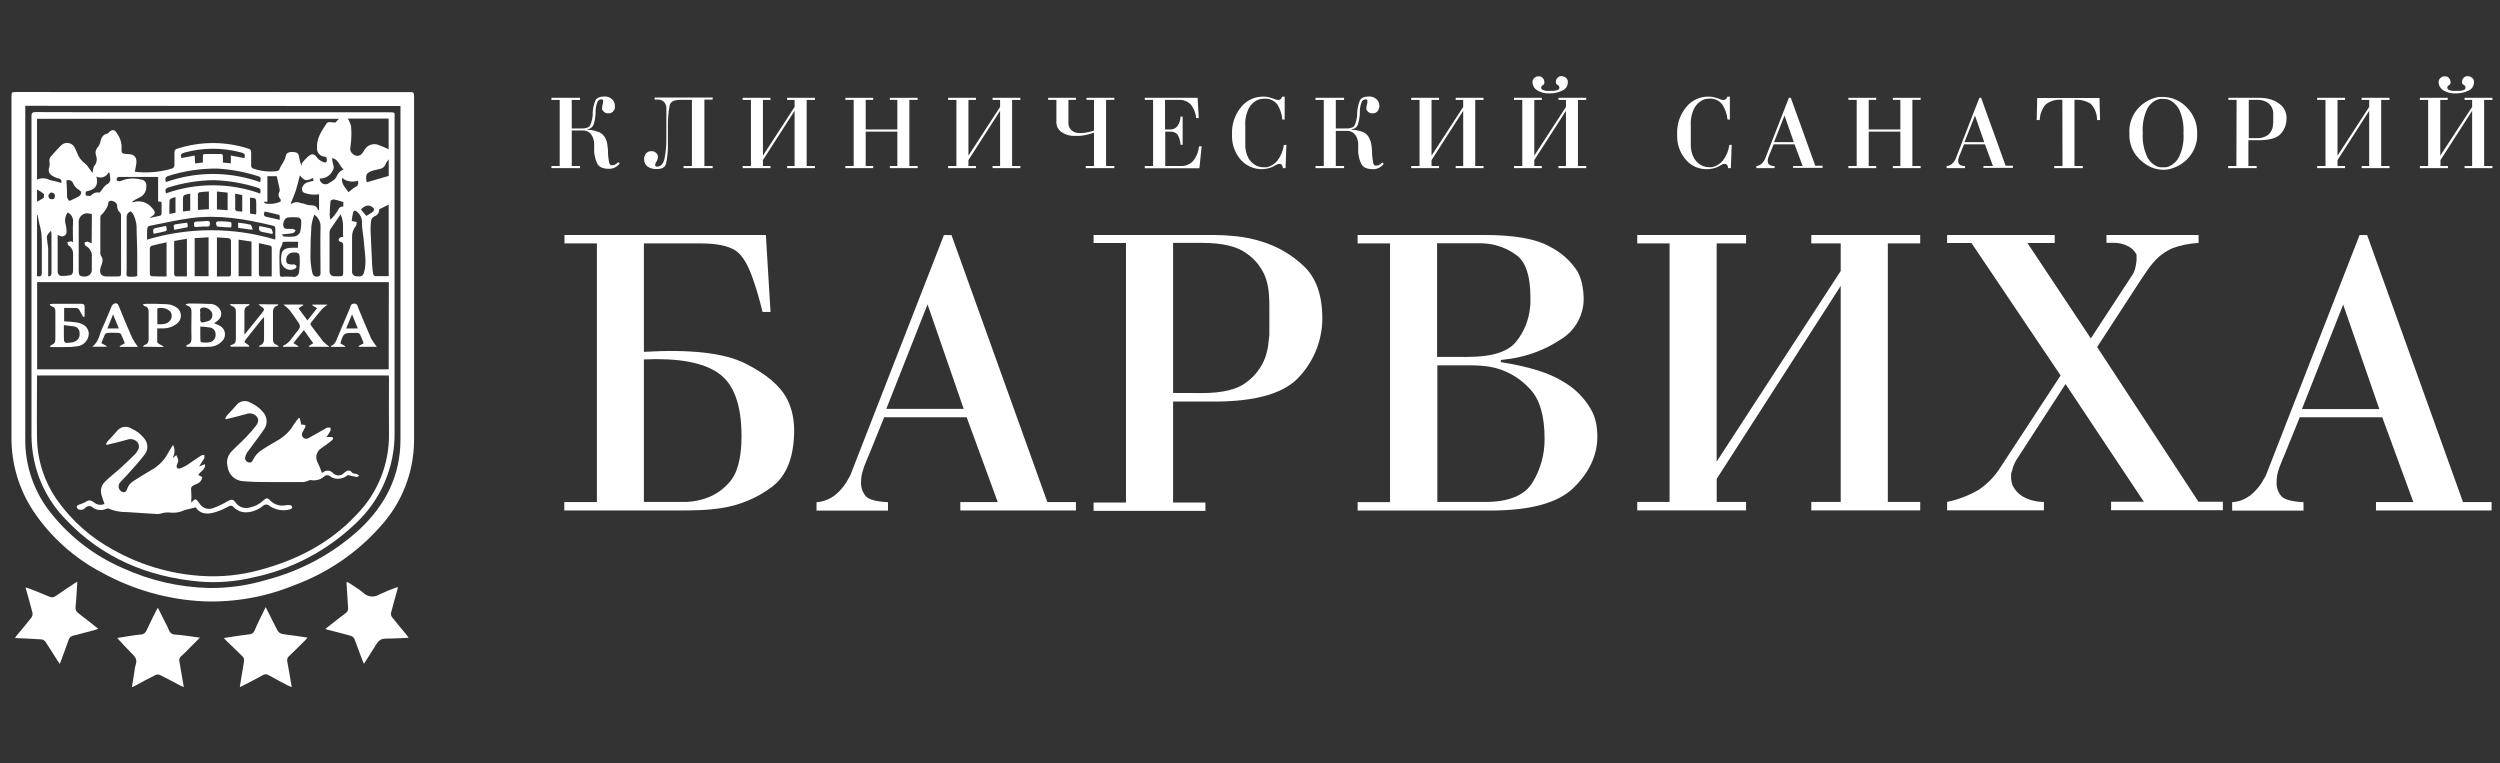 <svg width="131" height="40" viewBox="0 0 131 40" fill="none" xmlns="http://www.w3.org/2000/svg">
<rect x="0" y="0" width="131" height="40" fill="#333333" stroke="none"/>
<path d="M21.223 4.828C21.316 4.828 21.412 4.828 21.497 4.828C21.653 4.811 21.697 4.871 21.697 5.027C21.697 11.049 21.697 17.078 21.697 23.114C21.679 24.767 21.055 26.354 19.942 27.576C18.716 28.962 17.165 30.021 15.429 30.661C13.912 31.284 12.28 31.573 10.642 31.509C8.78 31.417 6.963 30.9 5.332 29.998C3.89 29.244 2.66 28.141 1.754 26.79C0.992 25.643 0.591 24.294 0.602 22.917C0.602 16.978 0.602 11.037 0.602 5.096C0.602 4.822 0.602 4.822 0.875 4.822L21.223 4.828ZM1.324 5.545V5.742C1.324 11.481 1.324 17.22 1.324 22.961C1.3 24.423 1.801 25.845 2.737 26.968C3.719 28.18 4.979 29.137 6.41 29.757C7.839 30.415 9.387 30.774 10.959 30.811C11.97 30.822 12.977 30.68 13.945 30.39C15.764 29.919 17.441 29.013 18.831 27.748C20.2 26.467 20.988 24.924 20.985 23.013C20.985 17.263 20.985 11.515 20.985 5.769C20.985 5.701 20.985 5.632 20.985 5.556L1.324 5.545Z" fill="white"/>
<path d="M18.207 30.494C18.481 30.68 18.779 30.844 19.028 31.055C19.138 31.166 19.283 31.237 19.439 31.254C19.594 31.27 19.751 31.233 19.882 31.148C20.196 30.999 20.517 30.869 20.846 30.756C20.846 30.828 20.829 30.871 20.818 30.912C20.709 31.309 20.594 31.706 20.492 32.106C20.484 32.146 20.484 32.187 20.493 32.227C20.501 32.267 20.518 32.305 20.542 32.339C20.785 32.648 21.043 32.949 21.294 33.255C21.33 33.297 21.36 33.346 21.412 33.42C21.089 33.433 20.805 33.453 20.517 33.458C19.896 33.458 19.896 33.458 19.565 34.005C19.409 34.255 19.25 34.501 19.072 34.783C19.034 34.695 19.006 34.64 18.984 34.583C18.85 34.219 18.711 33.852 18.576 33.488C18.558 33.449 18.531 33.413 18.499 33.384C18.466 33.355 18.429 33.333 18.388 33.318C17.996 33.206 17.602 33.11 17.208 33.009C17.167 33.009 17.126 32.979 17.052 32.954C17.421 32.664 17.758 32.388 18.106 32.133C18.154 32.102 18.193 32.058 18.217 32.005C18.241 31.953 18.249 31.895 18.24 31.838C18.207 31.402 18.182 30.967 18.155 30.532L18.207 30.494Z" fill="white"/>
<path d="M10.475 33.414C10.275 33.614 10.105 33.786 9.927 33.962C9.749 34.137 9.653 34.249 9.495 34.38C9.451 34.415 9.419 34.462 9.403 34.515C9.387 34.569 9.387 34.626 9.404 34.679C9.481 35.106 9.552 35.533 9.632 36.006L9.429 35.913C9.079 35.73 8.731 35.541 8.378 35.366C8.307 35.337 8.227 35.337 8.156 35.366C7.806 35.538 7.464 35.724 7.119 35.913L6.911 36.012C6.96 35.705 7.001 35.44 7.045 35.174C7.056 35.057 7.077 34.942 7.111 34.829C7.204 34.575 7.091 34.419 6.914 34.252C6.64 33.978 6.396 33.704 6.139 33.431L6.771 33.329C6.968 33.299 7.168 33.269 7.365 33.25C7.435 33.25 7.503 33.228 7.559 33.188C7.616 33.148 7.659 33.091 7.683 33.026C7.831 32.692 8.003 32.369 8.164 32.04C8.192 31.985 8.225 31.931 8.274 31.843C8.411 32.117 8.534 32.369 8.657 32.615C8.73 32.743 8.794 32.875 8.849 33.012C8.873 33.084 8.919 33.146 8.981 33.189C9.043 33.233 9.118 33.255 9.194 33.253C9.621 33.28 10.026 33.359 10.475 33.414Z" fill="white"/>
<path d="M4.051 30.483C4.02 30.945 4.004 31.367 3.96 31.788C3.948 31.853 3.954 31.92 3.98 31.981C4.005 32.042 4.048 32.094 4.103 32.13C4.447 32.388 4.781 32.659 5.151 32.952C5.047 32.984 4.978 33.012 4.91 33.028C4.56 33.116 4.212 33.209 3.864 33.302C3.8 33.31 3.74 33.337 3.691 33.379C3.642 33.421 3.607 33.477 3.591 33.54C3.451 33.945 3.298 34.347 3.136 34.788C3.082 34.712 3.041 34.665 3.01 34.613C2.802 34.285 2.6 33.953 2.384 33.63C2.359 33.597 2.329 33.568 2.294 33.547C2.258 33.525 2.219 33.511 2.178 33.505C1.727 33.472 1.272 33.455 0.785 33.433C0.829 33.37 0.854 33.327 0.886 33.288C1.141 32.979 1.401 32.675 1.647 32.36C1.673 32.324 1.691 32.283 1.7 32.24C1.71 32.197 1.71 32.152 1.702 32.108C1.593 31.676 1.467 31.246 1.335 30.781C1.42 30.806 1.48 30.819 1.535 30.841C1.885 30.981 2.239 31.115 2.583 31.265C2.64 31.294 2.703 31.305 2.765 31.297C2.828 31.289 2.886 31.263 2.934 31.222C3.243 31.003 3.561 30.797 3.873 30.589C3.922 30.548 3.968 30.526 4.051 30.483Z" fill="white"/>
<path d="M13.923 31.813L14.402 32.771C14.616 33.212 14.616 33.206 15.1 33.266C15.426 33.305 15.752 33.359 16.119 33.411C16.056 33.483 16.017 33.529 15.973 33.57C15.7 33.844 15.426 34.118 15.136 34.391C15.098 34.425 15.071 34.468 15.056 34.517C15.042 34.565 15.041 34.616 15.054 34.665C15.136 35.097 15.204 35.533 15.287 36.009C15.196 35.968 15.141 35.949 15.087 35.921C14.747 35.743 14.408 35.568 14.071 35.374C14.028 35.347 13.977 35.332 13.926 35.332C13.875 35.332 13.825 35.347 13.781 35.374C13.455 35.555 13.124 35.721 12.796 35.894L12.566 36.006C12.604 35.771 12.631 35.577 12.664 35.385C12.708 35.128 12.757 34.876 12.79 34.618C12.794 34.58 12.789 34.542 12.777 34.506C12.765 34.469 12.745 34.436 12.719 34.408C12.445 34.134 12.158 33.86 11.873 33.587L11.728 33.433L12.467 33.318L13.064 33.239C13.123 33.238 13.181 33.219 13.23 33.185C13.279 33.151 13.316 33.103 13.338 33.047C13.51 32.637 13.707 32.248 13.923 31.813Z" fill="white"/>
<path d="M11.167 5.884H20.378C20.733 5.884 20.676 5.884 20.676 6.174C20.676 11.673 20.676 17.169 20.676 22.668C20.686 23.562 20.509 24.448 20.156 25.269C19.803 26.09 19.283 26.828 18.628 27.436C17.126 28.873 15.248 29.855 13.212 30.269C12.315 30.478 11.392 30.549 10.475 30.477C7.737 30.231 5.332 29.232 3.421 27.193C2.586 26.331 2.016 25.248 1.779 24.072C1.696 23.668 1.653 23.256 1.65 22.843C1.65 17.256 1.65 11.669 1.65 6.084C1.65 5.884 1.738 5.873 1.894 5.873C4.974 5.884 8.065 5.888 11.167 5.884ZM20.375 19.674H1.94C1.94 19.718 1.94 19.753 1.94 19.786C1.94 20.848 1.924 21.913 1.94 22.975C1.962 24.156 2.344 25.302 3.035 26.259C3.788 27.311 4.77 28.177 5.906 28.794C7.317 29.594 8.889 30.066 10.507 30.176C11.557 30.249 12.611 30.144 13.625 29.864C15.56 29.344 17.29 28.457 18.672 26.979C19.227 26.417 19.664 25.75 19.958 25.017C20.252 24.283 20.396 23.499 20.383 22.709C20.369 21.77 20.383 20.832 20.383 19.893L20.375 19.674ZM20.375 14.785H1.946V19.354H20.367L20.375 14.785ZM3.216 9.585C3.243 9.462 3.202 9.374 3.032 9.338C2.918 9.31 2.81 9.259 2.715 9.191C2.652 9.156 2.603 9.1 2.575 9.034C2.548 8.967 2.544 8.893 2.564 8.824C2.606 8.697 2.613 8.563 2.586 8.432C2.584 8.389 2.59 8.346 2.605 8.305C2.619 8.264 2.642 8.226 2.671 8.194C2.835 7.997 3.016 7.814 3.191 7.628C3.238 7.578 3.296 7.54 3.359 7.517C3.423 7.493 3.492 7.484 3.559 7.491C3.627 7.497 3.693 7.519 3.751 7.555C3.809 7.59 3.858 7.639 3.895 7.696C3.946 7.789 3.991 7.886 4.029 7.986C4.114 8.232 4.274 8.445 4.486 8.597C4.544 8.645 4.593 8.703 4.631 8.769L4.85 9.062C4.885 8.903 4.877 8.766 4.943 8.69C5.006 8.615 5.048 8.525 5.064 8.428C5.079 8.332 5.068 8.233 5.03 8.142C5.006 8.07 5.001 7.992 5.017 7.916C5.033 7.841 5.069 7.772 5.121 7.715C5.184 7.641 5.229 7.553 5.252 7.458C5.299 7.236 5.375 7.053 5.627 6.998C5.66 6.998 5.69 6.952 5.717 6.924C5.857 6.785 6.005 6.776 6.101 6.943C6.267 7.158 6.363 7.419 6.374 7.691C6.35 8.057 6.374 8.057 6.725 8.077C7.02 8.077 7.163 8.227 7.149 8.52C7.13 8.681 7.101 8.841 7.061 8.999C7.721 9.08 8.391 9.021 9.027 8.827C9.057 8.812 9.083 8.791 9.103 8.764C9.123 8.737 9.136 8.706 9.142 8.673C9.142 8.449 9.142 8.224 9.142 8C9.138 7.976 9.139 7.951 9.145 7.927C9.15 7.904 9.161 7.881 9.175 7.862C9.19 7.842 9.208 7.826 9.229 7.813C9.25 7.801 9.273 7.793 9.298 7.789C10.507 7.398 11.808 7.398 13.017 7.789C13.04 7.792 13.062 7.8 13.081 7.811C13.101 7.823 13.118 7.839 13.131 7.857C13.144 7.875 13.154 7.896 13.159 7.919C13.164 7.941 13.164 7.964 13.16 7.986C13.16 8.211 13.16 8.435 13.16 8.66C13.16 8.755 13.187 8.796 13.283 8.838C13.679 8.973 14.101 9.017 14.517 8.966C14.543 8.962 14.568 8.951 14.59 8.936C14.611 8.92 14.628 8.899 14.64 8.876C14.728 8.629 14.931 8.443 14.977 8.167C15.005 7.984 15.202 7.932 15.467 7.978C15.637 8.008 15.664 8.129 15.681 8.276C15.707 8.418 15.745 8.557 15.796 8.692C15.823 8.635 15.796 8.575 15.828 8.545C15.911 8.435 16.002 8.332 16.102 8.238C16.346 8.011 16.461 8.038 16.649 8.301C16.736 8.391 16.843 8.458 16.962 8.498C17.016 8.523 17.126 8.534 17.126 8.408C17.126 8.282 17.126 8.227 16.989 8.205C16.881 8.196 16.782 8.145 16.712 8.063C16.642 7.981 16.606 7.875 16.614 7.767C16.573 7.258 16.852 6.872 17.107 6.475C17.119 6.455 17.136 6.438 17.156 6.426C17.176 6.413 17.198 6.405 17.222 6.401C17.35 6.401 17.495 6.415 17.572 6.423L17.796 6.185L17.835 6.224H1.94V9.412C2.048 9.362 2.166 9.339 2.284 9.343C2.403 9.348 2.519 9.381 2.622 9.44C2.701 9.459 2.782 9.475 2.863 9.486C2.975 9.514 3.084 9.546 3.208 9.585H3.216ZM6.342 12.787C6.342 12.294 6.342 11.805 6.342 11.315C6.348 11.259 6.334 11.203 6.303 11.156C6.247 11.108 6.202 11.048 6.174 10.98C6.145 10.912 6.133 10.838 6.139 10.764C6.139 10.644 5.956 10.518 5.819 10.518C5.638 10.518 5.69 10.666 5.649 10.767C5.586 10.926 5.493 11.071 5.375 11.194C5.307 11.26 5.258 11.298 5.258 11.399C5.258 12.013 5.258 12.626 5.258 13.242C5.251 13.293 5.26 13.346 5.285 13.392C5.425 13.573 5.375 13.729 5.299 13.94C5.176 14.257 5.244 14.509 5.641 14.487H6.095C6.331 14.487 6.344 14.487 6.344 14.235C6.342 13.753 6.342 13.269 6.342 12.787ZM7.71 12.555C9.901 11.9 12.236 11.9 14.427 12.555C14.427 12.349 14.427 12.185 14.427 12.021C14.427 11.857 14.389 11.848 14.271 11.818C12.872 11.479 11.46 11.238 10.018 11.427C9.278 11.523 8.548 11.7 7.828 11.837C7.803 11.845 7.78 11.859 7.762 11.877C7.744 11.896 7.731 11.919 7.724 11.944C7.699 12.133 7.705 12.322 7.705 12.557L7.71 12.555ZM20.364 7.822V6.215H18.221C18.303 6.336 18.362 6.47 18.396 6.612C18.427 6.957 18.417 7.304 18.369 7.647C18.336 7.841 18.341 7.948 18.494 8.068C18.548 8.124 18.62 8.158 18.697 8.164C18.774 8.171 18.851 8.15 18.913 8.104C18.983 8.033 19.044 7.952 19.094 7.866C19.162 7.739 19.274 7.641 19.409 7.591C19.544 7.541 19.693 7.541 19.827 7.592C20.01 7.659 20.189 7.736 20.364 7.822ZM19.868 10.97C19.874 11.045 19.855 11.121 19.815 11.185C19.774 11.249 19.715 11.298 19.644 11.325C19.587 11.347 19.538 11.384 19.503 11.433C19.467 11.481 19.445 11.539 19.441 11.599C19.421 11.768 19.413 11.938 19.419 12.108C19.441 12.686 19.469 13.261 19.499 13.838C19.506 14.002 19.522 14.166 19.548 14.328C19.548 14.38 19.614 14.465 19.652 14.468C19.89 14.468 20.128 14.468 20.367 14.468V10.721L19.868 10.97ZM4.814 11.219L4.672 11.189C4.607 11.172 4.538 11.171 4.472 11.185C4.407 11.2 4.345 11.229 4.292 11.27C4.239 11.312 4.196 11.366 4.167 11.426C4.138 11.487 4.124 11.554 4.124 11.621V14.137C4.124 14.454 4.166 14.495 4.48 14.49C4.527 14.488 4.572 14.476 4.614 14.456C4.656 14.436 4.694 14.408 4.724 14.373C4.755 14.339 4.779 14.298 4.794 14.254C4.809 14.21 4.815 14.164 4.811 14.117C4.811 13.909 4.811 13.704 4.811 13.496C4.829 13.373 4.807 13.248 4.749 13.137C4.691 13.027 4.6 12.938 4.488 12.883C4.447 12.864 4.445 12.771 4.426 12.71C4.48 12.691 4.538 12.653 4.59 12.661C4.665 12.682 4.736 12.712 4.803 12.752L4.814 11.219ZM3.021 12.314C3.021 12.982 3.021 13.622 3.021 14.262C3.021 14.331 3.112 14.451 3.166 14.454C3.338 14.467 3.51 14.455 3.678 14.418C3.799 14.394 3.832 14.282 3.829 14.145C3.829 13.875 3.829 13.601 3.829 13.324C3.835 13.232 3.816 13.142 3.775 13.06C3.733 12.979 3.671 12.91 3.593 12.861C3.552 12.834 3.547 12.749 3.525 12.691C3.585 12.672 3.646 12.656 3.708 12.645C3.75 12.652 3.79 12.667 3.826 12.689C3.826 12.33 3.807 11.988 3.826 11.649C3.84 11.545 3.821 11.44 3.772 11.347C3.723 11.255 3.646 11.18 3.552 11.134C3.486 11.217 3.441 11.316 3.421 11.421C3.401 11.526 3.406 11.634 3.437 11.736C3.47 11.867 3.487 12.001 3.487 12.136C3.489 12.175 3.482 12.213 3.466 12.249C3.45 12.284 3.426 12.315 3.395 12.339C3.364 12.362 3.327 12.378 3.289 12.384C3.251 12.39 3.211 12.387 3.175 12.374L3.021 12.314ZM17.857 11.219C17.679 11.476 17.523 11.695 17.375 11.919C17.318 11.986 17.281 12.068 17.268 12.155C17.268 12.847 17.268 13.524 17.268 14.23C17.267 14.262 17.273 14.295 17.286 14.325C17.298 14.356 17.316 14.383 17.34 14.406C17.363 14.43 17.391 14.448 17.421 14.46C17.452 14.472 17.484 14.477 17.517 14.476C17.586 14.476 17.657 14.476 17.728 14.476C17.969 14.476 17.983 14.476 17.983 14.23C17.983 13.786 17.983 13.345 17.983 12.902C17.983 12.784 17.983 12.694 17.829 12.669C17.794 12.669 17.733 12.593 17.739 12.563C17.755 12.509 17.79 12.463 17.837 12.434C17.885 12.418 17.935 12.411 17.985 12.415C17.944 12.043 18.048 11.654 17.848 11.232L17.857 11.219ZM18.437 11.583L18.691 11.632C18.675 11.703 18.691 11.794 18.642 11.846C18.508 12.011 18.439 12.221 18.448 12.434C18.448 13.023 18.448 13.611 18.448 14.202C18.443 14.236 18.445 14.269 18.454 14.302C18.463 14.334 18.479 14.364 18.5 14.39C18.521 14.416 18.548 14.437 18.578 14.452C18.608 14.467 18.641 14.475 18.675 14.476C18.935 14.509 19.023 14.46 19.075 14.276C19.225 13.77 19.113 13.261 19.075 12.752C19.055 12.39 18.962 12.026 18.968 11.657C18.97 11.553 18.949 11.45 18.907 11.356C18.865 11.261 18.802 11.177 18.724 11.109C18.623 11.011 18.538 11.011 18.5 11.145C18.466 11.294 18.442 11.444 18.429 11.597L18.437 11.583ZM7.133 14.473H7.19C7.19 14.068 7.19 13.652 7.19 13.255C7.19 12.79 7.157 12.325 7.157 11.859C7.141 11.646 7.085 11.439 6.993 11.246C6.957 11.182 6.91 11.124 6.856 11.074C6.785 11.095 6.723 11.142 6.683 11.204C6.643 11.267 6.627 11.342 6.637 11.416C6.637 12.308 6.637 13.198 6.637 14.09C6.637 14.509 6.525 14.517 7.091 14.495C7.106 14.49 7.12 14.483 7.133 14.473ZM6.952 10.546V10.606C7.126 10.541 7.316 10.533 7.495 10.582C7.675 10.631 7.834 10.735 7.951 10.879C8.184 11.112 8.164 11.238 7.874 11.383C7.874 11.383 7.874 11.399 7.858 11.419L8.345 11.312C8.364 11.311 8.383 11.306 8.4 11.297C8.417 11.289 8.431 11.276 8.443 11.261C8.454 11.246 8.463 11.228 8.466 11.21C8.47 11.191 8.47 11.172 8.466 11.153C8.466 10.978 8.466 10.8 8.466 10.622C8.463 10.606 8.457 10.59 8.449 10.576L8.285 10.554V9.273H6.227C6.205 9.275 6.184 9.282 6.166 9.293C6.147 9.305 6.132 9.32 6.12 9.338C6.106 9.374 6.12 9.456 6.134 9.467C6.188 9.498 6.253 9.506 6.314 9.489C6.654 9.34 7.035 9.312 7.393 9.41C7.433 9.412 7.472 9.422 7.507 9.44C7.543 9.458 7.575 9.484 7.601 9.514C7.626 9.545 7.645 9.581 7.657 9.619C7.668 9.658 7.671 9.698 7.666 9.738C7.678 9.872 7.646 10.006 7.574 10.12C7.503 10.234 7.395 10.321 7.269 10.368C7.16 10.42 7.054 10.479 6.952 10.546ZM10.201 14.473H10.929V12.434L10.201 12.478V14.473ZM11.367 12.437V14.487C11.58 14.487 11.78 14.487 11.98 14.487C12.073 14.487 12.103 14.443 12.103 14.358C12.103 13.773 12.103 13.19 12.103 12.607C12.098 12.579 12.085 12.553 12.067 12.531C12.049 12.51 12.026 12.493 11.999 12.483C11.797 12.461 11.591 12.456 11.372 12.44L11.367 12.437ZM8.728 14.484V12.697C8.455 12.757 8.206 12.809 7.956 12.875C7.93 12.886 7.907 12.903 7.889 12.925C7.87 12.947 7.858 12.973 7.852 13.001C7.852 13.46 7.852 13.92 7.852 14.369C7.857 14.392 7.866 14.413 7.881 14.431C7.895 14.45 7.913 14.464 7.935 14.473C8.2 14.492 8.463 14.487 8.734 14.487L8.728 14.484ZM16.466 11.249C16.398 11.433 16.348 11.624 16.318 11.818C16.283 12.366 16.264 12.913 16.266 13.48C16.271 13.756 16.305 14.031 16.368 14.301C16.373 14.333 16.384 14.364 16.402 14.392C16.42 14.42 16.444 14.443 16.471 14.461C16.499 14.479 16.53 14.491 16.563 14.496C16.596 14.501 16.629 14.499 16.66 14.49C16.822 14.457 16.795 14.334 16.795 14.216C16.795 13.45 16.778 12.683 16.795 11.917C16.805 11.786 16.78 11.655 16.722 11.538C16.664 11.42 16.576 11.32 16.466 11.249ZM13.636 9.546C13.652 9.407 13.713 9.292 13.548 9.24C12.858 9.016 12.143 8.88 11.419 8.835C10.542 8.821 9.668 8.949 8.832 9.215C8.649 9.27 8.638 9.363 8.693 9.541C10.292 8.973 12.038 8.975 13.636 9.546ZM13.636 10.149C13.652 10.001 13.688 9.894 13.527 9.845C12.77 9.6 11.982 9.463 11.186 9.44C10.387 9.453 9.595 9.581 8.832 9.82C8.657 9.872 8.643 9.962 8.698 10.132C10.3 9.564 12.049 9.569 13.647 10.146L13.636 10.149ZM9.125 12.626C9.125 13.222 9.125 13.789 9.125 14.355C9.125 14.399 9.172 14.479 9.202 14.482C9.399 14.482 9.599 14.482 9.793 14.482V12.511L9.125 12.626ZM12.503 12.557V14.473H13.179V12.659L12.503 12.557ZM15.615 12.667H14.917C14.879 12.667 14.807 12.683 14.807 12.694C14.807 12.858 14.671 12.992 14.66 13.124C14.619 13.537 14.66 13.945 14.66 14.377C14.66 14.47 14.695 14.503 14.786 14.501C14.962 14.488 15.14 14.488 15.317 14.501C15.357 14.513 15.399 14.516 15.441 14.509C15.482 14.502 15.522 14.485 15.556 14.461C15.59 14.436 15.618 14.404 15.638 14.367C15.658 14.329 15.668 14.288 15.67 14.246C15.703 14.015 15.715 13.781 15.705 13.548C15.705 13.258 15.629 13.211 15.336 13.236C15.289 13.233 15.243 13.242 15.202 13.263C15.13 13.324 15.037 13.389 15.021 13.469C14.95 13.781 15.021 13.866 15.358 13.86C15.385 13.853 15.415 13.853 15.443 13.86C15.481 13.89 15.536 13.931 15.538 13.97C15.533 13.994 15.522 14.017 15.507 14.037C15.492 14.057 15.473 14.073 15.451 14.085C15.376 14.123 15.292 14.142 15.208 14.139C15.124 14.137 15.041 14.113 14.969 14.069C14.897 14.026 14.837 13.965 14.794 13.892C14.752 13.819 14.729 13.736 14.728 13.652C14.728 13.252 14.747 12.962 15.377 12.982C15.456 12.982 15.536 12.982 15.615 12.982V12.667ZM10.631 8.515C10.631 8.402 10.631 8.298 10.631 8.194C10.631 8.09 10.666 8.068 10.757 8.068H11.553C11.646 8.068 11.682 8.104 11.679 8.194C11.676 8.285 11.679 8.413 11.679 8.517L12.095 8.558V8.15L12.809 8.285C12.861 8.115 12.823 8.041 12.653 7.994C11.676 7.726 10.645 7.726 9.667 7.994C9.495 8.041 9.445 8.112 9.508 8.282L10.201 8.15L10.226 8.564L10.631 8.515ZM13.565 12.741C13.565 13.321 13.565 13.86 13.565 14.402C13.57 14.422 13.581 14.44 13.596 14.454C13.611 14.469 13.63 14.479 13.65 14.484C13.841 14.484 14.033 14.484 14.238 14.484C14.238 13.959 14.238 13.463 14.238 12.968C14.235 12.947 14.226 12.927 14.213 12.911C14.2 12.894 14.184 12.88 14.164 12.872C13.981 12.831 13.792 12.79 13.565 12.741ZM15.237 10.655L15.27 10.682C15.341 10.633 15.424 10.604 15.509 10.596C15.595 10.589 15.682 10.605 15.76 10.641C15.854 10.653 15.946 10.677 16.034 10.712C16.244 10.814 16.581 10.641 16.663 11.027L16.718 10.981V10.179C16.628 10.193 16.536 10.2 16.444 10.198C16.265 10.196 16.088 10.161 15.921 10.094C15.735 9.982 15.828 9.675 16.069 9.571C16.188 9.531 16.308 9.498 16.431 9.473L16.398 9.325C16.05 9.503 15.971 9.489 15.713 9.191C15.639 9.464 15.585 9.719 15.508 9.96C15.431 10.201 15.328 10.42 15.237 10.655ZM13.806 10.57C13.837 10.605 13.872 10.637 13.91 10.666C14.174 10.71 14.446 10.677 14.693 10.57C14.705 10.548 14.711 10.524 14.711 10.499C14.711 10.474 14.705 10.45 14.693 10.428C14.641 10.379 14.608 10.313 14.599 10.242C14.591 10.171 14.607 10.099 14.646 10.039C14.671 10.001 14.646 9.927 14.646 9.872C14.602 9.664 14.55 9.456 14.501 9.234H14.011V10.57H13.806ZM14.766 12.284C14.805 12.325 14.838 12.388 14.87 12.388C15.063 12.412 15.258 12.412 15.451 12.388C15.51 12.373 15.565 12.346 15.613 12.308C15.66 12.269 15.698 12.221 15.724 12.166C15.774 11.966 15.793 11.761 15.782 11.556C15.775 11.52 15.759 11.487 15.735 11.46C15.712 11.433 15.682 11.412 15.648 11.399C15.456 11.376 15.262 11.376 15.07 11.399C14.873 11.432 14.766 11.807 14.898 11.947C14.932 11.976 14.976 11.992 15.021 11.991C15.125 11.991 15.234 11.991 15.338 11.991C15.395 12.011 15.448 12.04 15.495 12.078C15.448 12.122 15.407 12.201 15.355 12.21C15.185 12.253 15.005 12.259 14.766 12.284ZM1.94 14.473C2.137 14.503 2.189 14.473 2.192 14.287C2.192 13.97 2.192 13.649 2.192 13.332C2.192 13.176 2.192 13.02 2.192 12.864C2.196 12.653 2.188 12.442 2.17 12.232C2.142 12.047 2.103 11.864 2.052 11.684C2.022 11.547 1.995 11.41 1.968 11.268H1.94V14.473ZM20.369 9.218V8.348C20.309 8.418 20.258 8.495 20.216 8.577C20.195 8.647 20.154 8.709 20.1 8.758C20.045 8.806 19.978 8.838 19.907 8.851C19.8 8.879 19.691 8.895 19.581 8.928C19.192 9.04 19.132 9.155 19.217 9.552L20.369 9.218ZM4.494 10.247C4.59 10.247 4.738 10.288 4.768 10.247C4.822 10.182 4.893 10.133 4.973 10.106C5.053 10.079 5.14 10.075 5.222 10.094C5.37 9.919 5.46 9.738 5.605 9.659C5.668 9.63 5.72 9.581 5.75 9.519C5.781 9.457 5.788 9.386 5.772 9.319C5.772 9.232 5.748 9.147 5.737 9.046H5.682C5.654 9.101 5.616 9.15 5.569 9.19C5.523 9.23 5.469 9.261 5.41 9.28C5.351 9.299 5.29 9.306 5.228 9.301C5.167 9.296 5.107 9.279 5.052 9.251C5.162 9.675 5.017 9.921 4.609 10.006C4.453 10.031 4.478 10.116 4.499 10.247H4.494ZM16.754 9.355C16.753 9.405 16.766 9.455 16.79 9.499C16.815 9.544 16.85 9.581 16.892 9.609C16.935 9.636 16.983 9.652 17.034 9.655C17.084 9.659 17.135 9.65 17.18 9.629C17.353 9.525 17.58 9.407 17.643 9.24C17.674 9.157 17.722 9.081 17.785 9.019C17.848 8.956 17.924 8.908 18.007 8.879C17.774 8.703 17.755 8.348 17.405 8.285C17.404 8.388 17.419 8.49 17.449 8.588C17.478 8.647 17.491 8.712 17.487 8.777C17.483 8.842 17.461 8.904 17.424 8.958C17.362 9.081 17.266 9.184 17.147 9.255C17.028 9.325 16.892 9.36 16.754 9.355ZM11.367 10.034V10.975L11.928 11.014V10.094L11.367 10.034ZM10.943 10.034C10.768 10.034 10.609 10.056 10.453 10.075C10.433 10.081 10.415 10.091 10.4 10.106C10.386 10.121 10.376 10.139 10.371 10.159C10.371 10.433 10.371 10.707 10.371 11L10.948 10.961L10.943 10.034ZM3.481 9.44C3.495 9.713 3.514 9.971 3.514 10.228C3.505 10.285 3.513 10.344 3.536 10.398C3.559 10.451 3.597 10.496 3.645 10.529C3.81 10.45 3.966 10.384 4.114 10.302C4.171 10.267 4.217 10.214 4.242 10.151C4.27 10.069 4.242 10.014 4.146 9.957C4.017 9.882 3.912 9.771 3.845 9.637C3.78 9.453 3.673 9.426 3.481 9.44ZM2.677 12.092C2.551 12.221 2.444 12.314 2.455 12.464C2.466 12.615 2.504 12.828 2.526 13.012C2.529 13.064 2.529 13.116 2.526 13.168C2.526 13.6 2.526 14.035 2.526 14.482C2.685 14.482 2.698 14.386 2.698 14.268V12.253C2.693 12.215 2.685 12.177 2.677 12.092ZM17.991 10.586C17.805 10.534 17.649 10.477 17.487 10.45C17.435 10.45 17.323 10.493 17.32 10.526C17.293 10.775 17.282 11.03 17.276 11.282C17.281 11.36 17.294 11.438 17.315 11.514C17.463 11.369 17.592 11.207 17.701 11.03C17.769 10.885 17.832 10.811 17.991 10.825V10.586ZM9.588 11.085L9.968 11.035V10.146C9.875 10.159 9.784 10.18 9.695 10.209C9.669 10.22 9.647 10.237 9.629 10.258C9.611 10.278 9.598 10.303 9.591 10.329C9.582 10.57 9.588 10.808 9.588 11.085ZM12.325 10.146C12.325 10.439 12.325 10.693 12.325 10.967C12.325 11.003 12.382 11.055 12.421 11.066C12.511 11.08 12.603 11.089 12.694 11.093V10.223L12.325 10.146ZM17.922 9.325C17.878 9.661 18.114 9.845 18.259 10.069C18.373 9.969 18.495 9.877 18.623 9.795C18.654 9.784 18.682 9.766 18.706 9.743C18.729 9.72 18.747 9.692 18.759 9.661C18.77 9.63 18.775 9.596 18.772 9.563C18.77 9.531 18.76 9.499 18.743 9.47C18.607 9.516 18.46 9.527 18.318 9.502C18.176 9.478 18.042 9.419 17.928 9.33L17.922 9.325ZM13.102 11.189L13.406 11.238C13.415 11.218 13.422 11.197 13.428 11.175C13.428 11.005 13.428 10.836 13.428 10.666C13.428 10.392 13.403 10.365 13.1 10.359L13.102 11.189ZM8.876 11.213L9.196 11.15V10.329C9.128 10.342 9.061 10.362 8.997 10.387C8.95 10.414 8.884 10.463 8.882 10.507C8.871 10.723 8.876 10.945 8.876 11.202V11.213ZM19.192 11.315C19.306 11.253 19.416 11.185 19.521 11.109C19.636 11.019 19.619 10.923 19.493 10.836C19.302 10.721 19.14 10.756 18.913 10.97L19.192 11.315ZM13.863 11.096C13.792 11.276 13.844 11.347 13.995 11.369C14.2 11.41 14.402 11.462 14.66 11.52C14.66 11.416 14.66 11.271 14.632 11.263C14.383 11.189 14.126 11.139 13.863 11.085V11.096ZM1.94 9.93V10.573L2.293 10.368C2.293 10.302 2.326 10.192 2.293 10.157C2.184 10.069 2.066 9.993 1.94 9.93ZM2.537 10.223C2.537 10.37 2.583 10.441 2.718 10.439C2.852 10.436 2.865 10.392 2.874 10.277C2.887 10.11 2.764 10.102 2.666 10.088C2.627 10.094 2.581 10.173 2.537 10.223Z" fill="white"/>
<path d="M10.253 26.585C10.034 26.64 9.856 26.678 9.678 26.727C9.589 26.766 9.497 26.8 9.404 26.829C9.249 26.864 9.089 26.875 8.931 26.861C8.758 26.84 8.582 26.858 8.416 26.913C8.348 26.932 8.276 26.939 8.206 26.933C7.688 26.902 7.174 26.87 6.656 26.834C6.325 26.84 5.997 26.779 5.69 26.654C5.655 26.634 5.592 26.654 5.545 26.673C5.436 26.718 5.317 26.735 5.199 26.722C5.082 26.71 4.969 26.668 4.872 26.601C4.846 26.575 4.816 26.554 4.782 26.54C4.748 26.525 4.711 26.518 4.675 26.518C4.638 26.518 4.601 26.525 4.568 26.54C4.534 26.554 4.503 26.575 4.478 26.601C4.432 26.658 4.368 26.696 4.297 26.71C4.226 26.724 4.152 26.713 4.089 26.678C4.067 26.662 4.05 26.641 4.038 26.617C4.026 26.592 4.02 26.566 4.02 26.538C4.02 26.506 4.086 26.467 4.127 26.448C4.236 26.414 4.342 26.372 4.445 26.322C4.65 26.194 4.718 26.183 4.926 26.322C4.999 26.389 5.09 26.432 5.188 26.447C5.285 26.462 5.385 26.447 5.474 26.404C5.419 26.24 5.359 26.087 5.318 25.931C5.281 25.811 5.278 25.683 5.31 25.561C5.342 25.44 5.407 25.33 5.498 25.244C5.772 24.97 6.087 24.735 6.374 24.472C6.618 24.25 6.853 24.018 7.089 23.788C7.132 23.739 7.168 23.686 7.198 23.629C7.251 23.564 7.28 23.483 7.28 23.399C7.28 23.315 7.251 23.234 7.198 23.169C7.133 23.097 7.048 23.046 6.954 23.022C6.86 22.999 6.761 23.004 6.67 23.038C6.314 23.142 5.953 23.229 5.592 23.311L5.553 23.27C5.579 23.215 5.611 23.163 5.649 23.114C5.8 22.945 5.964 22.783 6.112 22.608C6.197 22.486 6.327 22.402 6.474 22.374C6.621 22.346 6.773 22.377 6.897 22.46C7.151 22.572 7.374 22.744 7.546 22.961C7.654 23.078 7.716 23.23 7.721 23.39C7.727 23.549 7.674 23.705 7.573 23.829C7.278 24.215 6.938 24.57 6.615 24.94C6.522 25.044 6.413 25.137 6.322 25.247C6.285 25.28 6.256 25.323 6.238 25.37C6.219 25.417 6.213 25.468 6.218 25.518C6.223 25.569 6.24 25.617 6.267 25.66C6.294 25.702 6.331 25.738 6.374 25.764C6.492 25.816 6.593 25.805 6.648 25.657C6.706 25.463 6.835 25.298 7.009 25.195C7.305 25.011 7.598 24.82 7.902 24.647C8.3 24.434 8.623 24.103 8.827 23.7C8.887 23.58 8.972 23.467 9.07 23.314C9.122 23.419 9.147 23.535 9.143 23.652C9.139 23.769 9.107 23.883 9.049 23.985C9.049 23.985 9.07 23.985 9.076 23.985L9.235 23.848C9.287 23.932 9.324 24.024 9.344 24.122C9.344 24.201 9.289 24.286 9.265 24.368C9.226 24.502 9.3 24.584 9.432 24.543C9.555 24.504 9.672 24.45 9.782 24.382C10.034 24.217 10.277 24.04 10.529 23.875C10.585 23.852 10.644 23.838 10.704 23.834C10.704 23.894 10.724 23.966 10.704 24.012C10.625 24.152 10.527 24.286 10.431 24.442L10.746 24.321C10.778 24.631 10.472 24.699 10.393 24.891C10.469 24.934 10.601 24.984 10.595 25.014C10.579 25.109 10.534 25.197 10.466 25.266C10.385 25.329 10.292 25.376 10.193 25.405C10.015 25.485 9.993 25.561 10.02 25.753C10.033 25.947 10.033 26.142 10.02 26.336C10.25 26.106 10.253 26.106 10.444 26.366C10.517 26.495 10.636 26.593 10.777 26.638C10.918 26.683 11.071 26.673 11.205 26.61C11.47 26.51 11.726 26.387 11.969 26.243C12.125 26.158 12.224 26.158 12.336 26.32C12.416 26.439 12.532 26.53 12.668 26.579C12.803 26.628 12.95 26.633 13.088 26.593C13.368 26.536 13.624 26.399 13.828 26.199C13.943 26.095 14.022 26.081 14.134 26.199C14.239 26.317 14.373 26.404 14.523 26.452C14.672 26.5 14.832 26.507 14.985 26.473C15.062 26.461 15.139 26.461 15.215 26.473C15.239 26.479 15.26 26.492 15.277 26.509C15.295 26.526 15.307 26.548 15.314 26.571C15.31 26.595 15.3 26.618 15.285 26.637C15.271 26.656 15.251 26.671 15.229 26.681C15.046 26.736 14.853 26.75 14.664 26.722C14.474 26.694 14.294 26.625 14.134 26.519C14.111 26.494 14.082 26.474 14.051 26.46C14.019 26.446 13.985 26.439 13.951 26.439C13.916 26.439 13.882 26.446 13.851 26.46C13.819 26.474 13.791 26.494 13.767 26.519C13.533 26.708 13.246 26.822 12.946 26.845C12.816 26.854 12.685 26.834 12.563 26.787C12.441 26.739 12.331 26.666 12.24 26.571C12.224 26.552 12.204 26.535 12.181 26.523C12.159 26.511 12.134 26.503 12.109 26.501C12.083 26.498 12.058 26.501 12.033 26.508C12.009 26.516 11.986 26.528 11.966 26.544C11.767 26.654 11.558 26.746 11.342 26.818C10.924 26.96 10.516 26.976 10.253 26.585Z" fill="white"/>
<path d="M16.869 24.779C16.883 24.776 16.897 24.77 16.91 24.762C16.947 24.727 16.992 24.7 17.04 24.683C17.088 24.666 17.14 24.659 17.191 24.662C17.242 24.665 17.292 24.679 17.338 24.703C17.384 24.726 17.424 24.758 17.457 24.798C17.495 24.836 17.541 24.866 17.591 24.886C17.641 24.905 17.695 24.915 17.749 24.913C17.803 24.91 17.856 24.897 17.905 24.874C17.953 24.85 17.997 24.817 18.032 24.776C18.18 24.653 18.305 24.581 18.462 24.776C18.508 24.831 18.626 24.814 18.708 24.841C18.749 24.864 18.787 24.89 18.823 24.921C18.785 24.948 18.741 25 18.705 24.995C18.557 24.973 18.41 24.934 18.226 24.891C18.137 24.969 18.031 25.026 17.916 25.058C17.801 25.09 17.681 25.095 17.564 25.074C17.477 25.061 17.395 25.028 17.323 24.978C17.301 24.954 17.274 24.935 17.244 24.922C17.214 24.909 17.182 24.902 17.149 24.902C17.116 24.902 17.084 24.909 17.054 24.922C17.024 24.935 16.997 24.954 16.975 24.978C16.88 25.058 16.768 25.116 16.648 25.146C16.527 25.176 16.402 25.179 16.28 25.154C16.244 25.154 16.203 25.173 16.165 25.184C16.078 25.222 15.986 25.248 15.891 25.26C15.557 25.26 15.223 25.26 14.89 25.26C14.66 25.26 14.43 25.26 14.2 25.26C13.71 25.26 13.22 25.26 12.733 25.214C12.531 25.203 12.34 25.121 12.193 24.983C12.045 24.845 11.952 24.659 11.928 24.458C11.888 24.318 11.886 24.17 11.922 24.029C11.958 23.889 12.031 23.76 12.133 23.656C12.391 23.383 12.681 23.139 12.924 22.873C13.101 22.692 13.267 22.5 13.42 22.299C13.562 22.107 13.559 21.954 13.453 21.828C13.386 21.752 13.298 21.698 13.2 21.674C13.102 21.65 12.999 21.657 12.905 21.694C12.555 21.798 12.196 21.88 11.84 21.968L11.799 21.929C11.829 21.87 11.864 21.814 11.903 21.762C12.054 21.593 12.218 21.431 12.363 21.256C12.45 21.134 12.581 21.05 12.729 21.024C12.876 20.998 13.028 21.031 13.152 21.116C13.389 21.22 13.6 21.377 13.767 21.576C13.88 21.692 13.95 21.843 13.967 22.003C13.984 22.164 13.946 22.326 13.86 22.463C13.587 22.868 13.283 23.248 12.998 23.645C12.926 23.737 12.875 23.844 12.848 23.957C12.841 23.988 12.841 24.02 12.848 24.051C12.854 24.082 12.867 24.111 12.886 24.136C12.904 24.162 12.927 24.184 12.954 24.2C12.981 24.216 13.011 24.227 13.042 24.231C13.187 24.264 13.217 24.163 13.277 24.059C13.358 23.904 13.47 23.768 13.606 23.659C13.899 23.451 14.211 23.268 14.523 23.09C14.886 22.89 15.19 22.596 15.401 22.238C15.473 22.121 15.566 22.017 15.645 21.907H15.705L15.787 22.252H15.9C16.012 22.252 16.026 22.323 15.982 22.411C15.938 22.498 15.902 22.556 15.864 22.627C15.831 22.67 15.815 22.724 15.818 22.778C15.821 22.832 15.844 22.884 15.881 22.922C15.919 22.962 15.97 22.986 16.024 22.991C16.078 22.996 16.132 22.982 16.176 22.95L16.997 22.49C17.045 22.456 17.096 22.428 17.15 22.405C17.205 22.4 17.26 22.4 17.315 22.405C17.315 22.463 17.339 22.529 17.315 22.572C17.254 22.686 17.185 22.794 17.109 22.898C17.189 22.898 17.271 22.898 17.353 22.898C17.389 22.898 17.441 22.92 17.451 22.947C17.455 22.967 17.453 22.987 17.447 23.005C17.441 23.024 17.43 23.041 17.416 23.054C17.323 23.134 17.224 23.207 17.126 23.281C17.027 23.355 16.88 23.445 16.765 23.539C16.667 23.624 16.602 23.741 16.58 23.869C16.559 23.997 16.582 24.129 16.647 24.242C16.731 24.416 16.805 24.596 16.869 24.779Z" fill="white"/>
<path d="M14.58 15.949C14.561 15.987 14.556 16.009 14.545 16.012C14.287 16.083 14.298 16.285 14.304 16.485C14.304 16.904 14.304 17.323 14.304 17.741C14.304 17.9 14.323 18.015 14.493 18.07C14.525 18.07 14.55 18.116 14.61 18.171H13.573C13.589 18.138 13.595 18.108 13.609 18.103C13.841 18.029 13.841 17.848 13.836 17.651C13.836 17.323 13.836 16.991 13.836 16.627C13.797 16.658 13.759 16.691 13.724 16.726L12.902 17.761C12.779 17.916 12.787 17.941 12.957 18.034C13.01 18.061 13.051 18.109 13.069 18.166H12.092L12.054 18.111C12.088 18.091 12.123 18.074 12.161 18.062C12.35 18.01 12.363 17.873 12.361 17.706C12.361 17.262 12.361 16.819 12.361 16.375C12.361 16.209 12.336 16.102 12.163 16.039C12.128 16.039 12.103 15.995 12.029 15.935H13.08C13.056 15.976 13.047 16.006 13.034 16.012C12.793 16.08 12.801 16.261 12.807 16.458C12.807 16.8 12.807 17.139 12.807 17.536L12.974 17.334L13.729 16.397C13.88 16.209 13.871 16.173 13.666 16.05C13.633 16.028 13.606 16.001 13.537 15.943L14.58 15.949Z" fill="white"/>
<path d="M11.216 16.937C11.324 16.977 11.429 17.023 11.531 17.076C11.6 17.114 11.659 17.168 11.703 17.233C11.748 17.298 11.776 17.372 11.786 17.45C11.797 17.528 11.789 17.608 11.763 17.682C11.737 17.756 11.694 17.823 11.638 17.878C11.553 17.969 11.45 18.042 11.336 18.092C11.223 18.142 11.1 18.169 10.976 18.171C10.592 18.188 10.209 18.171 9.826 18.171C9.797 18.165 9.769 18.157 9.741 18.146C9.774 18.108 9.793 18.073 9.818 18.067C10.004 18.01 10.039 17.886 10.034 17.703C10.018 17.257 10.034 16.808 10.034 16.359C10.034 16.192 10.007 16.085 9.834 16.025C9.804 16.025 9.782 15.987 9.719 15.94C9.777 15.924 9.835 15.912 9.894 15.905C10.253 15.905 10.614 15.905 10.973 15.927C11.099 15.918 11.225 15.949 11.332 16.017C11.44 16.084 11.523 16.184 11.569 16.302C11.652 16.545 11.534 16.75 11.216 16.937ZM10.496 17.104C10.496 17.29 10.496 17.438 10.496 17.583C10.496 17.728 10.496 17.916 10.535 17.927C10.689 17.961 10.849 17.961 11.003 17.927C11.094 17.907 11.175 17.854 11.229 17.777C11.283 17.701 11.307 17.607 11.296 17.514C11.3 17.424 11.268 17.337 11.207 17.27C11.147 17.203 11.062 17.163 10.973 17.158C10.815 17.135 10.656 17.119 10.496 17.112V17.104ZM10.496 16.523C10.49 16.614 10.49 16.706 10.496 16.797C10.496 16.835 10.554 16.904 10.576 16.898C10.72 16.885 10.86 16.848 10.992 16.789C11.062 16.737 11.109 16.661 11.125 16.576C11.141 16.49 11.124 16.402 11.077 16.329C11.024 16.25 10.949 16.188 10.862 16.151C10.774 16.115 10.677 16.105 10.584 16.124C10.403 16.181 10.524 16.348 10.491 16.46C10.48 16.483 10.475 16.507 10.475 16.532L10.496 16.523Z" fill="white"/>
<path d="M2.619 15.935C2.677 15.935 2.731 15.918 2.786 15.918C3.27 15.918 3.755 15.918 4.239 15.918C4.398 15.918 4.447 15.973 4.436 16.124C4.426 16.274 4.436 16.433 4.436 16.589L4.36 16.608C4.294 16.493 4.226 16.384 4.171 16.266C4.155 16.222 4.124 16.185 4.083 16.162C4.043 16.138 3.995 16.13 3.949 16.137C3.758 16.137 3.563 16.137 3.361 16.137V16.838C3.574 16.855 3.791 16.86 4.001 16.893C4.406 16.956 4.639 17.167 4.653 17.479C4.65 17.646 4.586 17.806 4.473 17.929C4.36 18.052 4.206 18.13 4.04 18.146C3.836 18.178 3.63 18.191 3.424 18.185C3.169 18.185 2.917 18.185 2.663 18.185C2.663 18.185 2.644 18.185 2.608 18.149C2.642 18.114 2.681 18.085 2.723 18.062C2.871 18.007 2.904 17.906 2.901 17.758C2.901 17.282 2.901 16.802 2.901 16.323C2.901 16.195 2.876 16.11 2.748 16.066C2.702 16.047 2.658 16.021 2.619 15.99V15.935ZM3.347 17.03V17.577C3.347 17.996 3.347 17.999 3.769 17.944C3.843 17.932 3.915 17.906 3.979 17.867C4.048 17.826 4.103 17.764 4.137 17.691C4.172 17.618 4.183 17.536 4.171 17.457C4.174 17.379 4.151 17.302 4.105 17.239C4.059 17.176 3.994 17.131 3.919 17.109C3.741 17.079 3.555 17.068 3.358 17.038L3.347 17.03Z" fill="white"/>
<path d="M17.268 18.171H16.201L16.184 18.13L16.414 17.985L15.921 17.295L15.374 17.977L15.629 18.136V18.171H14.824C14.824 18.141 14.84 18.111 14.854 18.105C15.158 17.982 15.3 17.698 15.492 17.465C15.79 17.104 15.785 17.101 15.511 16.718C15.393 16.553 15.284 16.387 15.158 16.23C15.061 16.132 14.956 16.04 14.846 15.957H15.878L15.897 15.987L15.642 16.154L16.108 16.789L16.614 16.151L16.368 16.001V15.962H17.164C17.057 16.036 16.956 16.118 16.863 16.209C16.674 16.427 16.499 16.657 16.316 16.879C16.302 16.892 16.29 16.907 16.283 16.924C16.275 16.942 16.271 16.96 16.271 16.979C16.271 16.998 16.275 17.017 16.283 17.034C16.29 17.051 16.302 17.066 16.316 17.079C16.526 17.353 16.726 17.626 16.942 17.9C17.04 18.003 17.15 18.093 17.268 18.171Z" fill="white"/>
<path d="M7.486 18.168C7.527 18.122 7.54 18.086 7.562 18.081C7.787 18.026 7.795 17.859 7.789 17.67C7.789 17.246 7.789 16.819 7.789 16.395C7.789 16.228 7.773 16.094 7.587 16.042C7.557 16.042 7.535 16.003 7.475 15.951C7.531 15.937 7.589 15.926 7.647 15.918C8.03 15.918 8.416 15.918 8.797 15.943C8.977 15.964 9.149 16.032 9.295 16.14C9.355 16.191 9.403 16.256 9.434 16.328C9.466 16.4 9.481 16.478 9.479 16.557C9.476 16.636 9.456 16.713 9.419 16.783C9.383 16.853 9.331 16.914 9.268 16.961C9.073 17.116 8.832 17.203 8.583 17.208C8.476 17.208 8.37 17.208 8.238 17.208C8.238 17.454 8.238 17.687 8.238 17.919C8.238 17.96 8.31 18.001 8.353 18.032C8.397 18.062 8.487 18.103 8.556 18.138V18.182L7.486 18.168ZM8.244 16.991C8.518 16.991 8.772 17.011 8.936 16.762C8.981 16.694 9.002 16.615 8.998 16.535C8.994 16.455 8.965 16.378 8.914 16.315C8.826 16.233 8.717 16.176 8.599 16.15C8.482 16.123 8.359 16.128 8.244 16.165V16.991Z" fill="white"/>
<path d="M19.745 18.174H18.801L18.785 18.133L19.058 17.988C18.995 17.829 18.935 17.67 18.864 17.517C18.85 17.498 18.832 17.482 18.812 17.469C18.792 17.457 18.77 17.449 18.746 17.446C18.682 17.439 18.616 17.439 18.552 17.446C18.004 17.446 18.004 17.446 17.835 17.993L18.087 18.138V18.177H17.348C17.348 18.149 17.348 18.114 17.369 18.111C17.561 18.04 17.61 17.864 17.679 17.703C17.895 17.189 18.108 16.671 18.33 16.159C18.374 16.055 18.371 15.91 18.555 15.908C18.738 15.905 18.743 16.061 18.79 16.181C19.009 16.693 19.214 17.213 19.441 17.725C19.531 17.882 19.633 18.032 19.745 18.174ZM18.749 17.21L18.448 16.471L18.139 17.21H18.749Z" fill="white"/>
<path d="M7.226 18.177H6.284L6.268 18.136L6.541 17.985C6.476 17.829 6.418 17.67 6.344 17.517C6.328 17.495 6.308 17.477 6.284 17.465C6.261 17.452 6.234 17.444 6.207 17.443C6.019 17.433 5.83 17.433 5.641 17.443C5.612 17.446 5.584 17.456 5.559 17.471C5.534 17.486 5.512 17.506 5.496 17.531C5.427 17.673 5.375 17.823 5.31 17.98L5.583 18.13V18.168H4.833C5.189 17.911 5.214 17.487 5.381 17.145C5.548 16.802 5.69 16.417 5.849 16.05C5.877 15.984 5.93 15.932 5.997 15.905C6.103 15.869 6.177 15.905 6.224 16.036C6.448 16.584 6.678 17.15 6.922 17.698C7.01 17.865 7.111 18.026 7.226 18.177ZM6.224 17.21L5.925 16.474L5.627 17.21H6.224Z" fill="white"/>
<path d="M12.117 11.917C11.868 11.917 11.627 11.898 11.392 11.87C11.356 11.87 11.318 11.752 11.318 11.692C11.318 11.632 11.394 11.597 11.438 11.597C11.597 11.597 11.756 11.597 11.914 11.616C12.144 11.627 12.152 11.638 12.117 11.917Z" fill="white"/>
<path d="M10.565 11.876L10.335 11.892C10.253 11.892 10.168 11.919 10.165 11.785C10.163 11.651 10.184 11.61 10.319 11.61C10.499 11.61 10.68 11.591 10.866 11.577C10.948 11.577 11 11.597 10.997 11.692C10.995 11.788 10.997 11.867 10.882 11.87C10.768 11.873 10.672 11.87 10.568 11.87L10.565 11.876Z" fill="white"/>
<path d="M12.478 11.941V11.668C12.695 11.689 12.911 11.723 13.124 11.772C13.179 11.788 13.198 11.925 13.245 12.029C13.203 12.034 13.161 12.034 13.119 12.029L12.478 11.941Z" fill="white"/>
<path d="M14.244 12.259C14.085 12.223 13.926 12.182 13.765 12.16C13.603 12.139 13.532 12.037 13.592 11.846C13.799 11.878 14.004 11.924 14.205 11.982C14.257 12.002 14.271 12.139 14.304 12.221L14.244 12.259Z" fill="white"/>
<path d="M8.049 12.251C8 11.996 8.011 11.977 8.222 11.936L8.701 11.835C8.769 12.07 8.756 12.108 8.539 12.147L8.049 12.251Z" fill="white"/>
<path d="M9.131 12.043C9.076 11.769 9.076 11.769 9.303 11.739C9.473 11.709 9.64 11.69 9.807 11.668C9.87 11.906 9.861 11.919 9.648 11.941L9.131 12.043Z" fill="white"/>
<path d="M33.74 18.437C36.178 18.291 37.948 18.493 39.05 19.044C40.152 19.595 40.882 20.216 41.24 20.905C41.378 21.177 41.479 21.466 41.538 21.765C41.585 22.011 41.611 22.261 41.615 22.512C41.615 23.937 41.222 24.941 40.435 25.523C39.668 26.097 38.771 26.473 37.824 26.618C37.462 26.676 37.096 26.712 36.729 26.727C36.362 26.741 36.023 26.749 35.716 26.749H29.569V26.309H31.277V12.754H29.58V12.314H40.131L40.375 16.345H39.956C39.882 16.036 39.808 15.754 39.734 15.497C39.661 15.24 39.589 15.01 39.516 14.802C39.236 13.92 38.906 13.359 38.525 13.118C38.143 12.877 37.541 12.756 36.718 12.754H33.74V18.437ZM35.265 26.303C35.47 26.303 35.697 26.303 35.946 26.303C36.215 26.293 36.481 26.253 36.74 26.183C37.303 26.044 37.81 25.736 38.194 25.301C38.635 24.831 38.856 24.015 38.856 22.854C38.856 21.212 38.452 20.111 37.643 19.551C36.835 18.99 35.534 18.751 33.74 18.834V26.303H35.265Z" fill="white"/>
<path d="M50.653 21.863H46.331L45.537 23.823C45.51 23.884 45.48 23.949 45.45 24.023L45.362 24.242C45.296 24.392 45.241 24.547 45.198 24.705C45.144 24.892 45.117 25.085 45.118 25.279C45.108 25.54 45.194 25.794 45.362 25.994C45.523 26.177 45.909 26.284 46.531 26.314V26.755H42.786V26.314C43.165 26.291 43.526 26.144 43.813 25.895C44.081 25.667 44.301 25.388 44.462 25.074C44.49 25.032 44.516 24.988 44.538 24.943C44.56 24.901 44.578 24.857 44.593 24.811L49.462 12.319H49.859L54.882 26.309H56.379V26.749H50.322V26.309H52.281L50.653 21.863ZM48.603 15.949L46.443 21.423H50.497L48.603 15.949Z" fill="white"/>
<path d="M59.001 12.732H57.304V12.314H63.651C63.958 12.314 64.333 12.335 64.774 12.379C65.239 12.428 65.697 12.524 66.142 12.667C66.948 12.917 67.685 13.347 68.299 13.926C68.96 14.537 69.29 15.46 69.29 16.693C69.285 17.794 68.877 18.854 68.143 19.674C67.379 20.586 65.873 21.042 63.627 21.042H61.47V26.331H63.164V26.771H57.304V26.331H59.001V12.732ZM62.989 20.596C64.062 20.596 64.839 20.407 65.324 20.024C65.764 19.701 66.101 19.257 66.293 18.746C66.366 18.543 66.418 18.333 66.449 18.119C66.476 17.906 66.498 17.72 66.514 17.555V15.949C66.514 15.786 66.504 15.573 66.482 15.308C66.457 15.027 66.393 14.751 66.293 14.487C66.092 13.995 65.751 13.574 65.313 13.274C64.82 12.909 64.046 12.727 62.989 12.727H61.47V20.591L62.989 20.596Z" fill="white"/>
<path d="M77.808 12.314C79.35 12.314 80.48 12.515 81.199 12.919C81.805 13.218 82.317 13.679 82.677 14.252C82.791 14.478 82.873 14.719 82.918 14.969C82.958 15.175 82.98 15.385 82.984 15.595C82.995 16.034 82.89 16.467 82.68 16.852C82.469 17.237 82.16 17.559 81.785 17.785C80.992 18.311 80.093 18.657 79.152 18.798C79.068 18.814 78.983 18.825 78.897 18.831L78.645 18.864V18.976C80.129 19.209 81.224 19.556 81.93 20.01C82.525 20.353 83.019 20.847 83.362 21.442C83.49 21.669 83.582 21.915 83.635 22.17C83.678 22.395 83.7 22.623 83.701 22.852V22.917C83.688 23.873 83.277 24.751 82.466 25.55C81.656 26.35 80.203 26.75 78.106 26.752H71.14V26.311H72.837V12.754H71.14V12.314H77.808ZM76.905 18.702C78.182 18.702 79.031 18.434 79.45 17.897C79.862 17.388 80.113 16.768 80.173 16.116C80.186 16.032 80.194 15.948 80.195 15.864V15.609C80.195 14.478 79.957 13.736 79.48 13.384C79.028 13.041 78.49 12.828 77.926 12.768C77.797 12.754 77.669 12.747 77.54 12.746H75.303V18.702H76.905ZM77.808 26.303C79.056 26.303 79.889 25.962 80.307 25.279C80.729 24.587 80.947 23.789 80.936 22.977C80.936 21.788 80.683 20.925 80.175 20.388C79.721 19.885 79.138 19.515 78.489 19.318C78.249 19.248 78.002 19.2 77.753 19.176C77.51 19.154 77.286 19.143 77.08 19.143H75.317V26.303H77.808Z" fill="white"/>
<path d="M96.453 14.2V12.754H94.912V12.314H100.619V12.754H98.922V26.303H100.619V26.744H94.912V26.303H96.453V14.98L89.955 25.091V26.303H91.493V26.744H85.792V26.303H87.486V12.754H85.792V12.314H91.493V12.754H89.953V24.187L96.453 14.2Z" fill="white"/>
<path d="M111.765 14.361C111.803 14.3 111.833 14.233 111.852 14.164C111.882 14.075 111.905 13.983 111.921 13.89C111.934 13.819 111.945 13.745 111.954 13.671C111.962 13.597 111.954 13.54 111.954 13.493C111.957 13.468 111.957 13.442 111.954 13.417C111.949 13.391 111.949 13.365 111.954 13.34C111.863 13.162 111.721 13.016 111.546 12.921C111.287 12.778 110.993 12.71 110.697 12.724H110.38V12.314H115.205V12.732C114.738 12.753 114.276 12.846 113.837 13.006C113.455 13.176 113.116 13.429 112.843 13.745C112.732 13.871 112.629 14.004 112.534 14.142C112.43 14.29 112.32 14.451 112.203 14.627L109.89 18.185L115.2 26.292H116.478V26.733H110.621V26.292H112.339L108.234 20.123L105.68 24.067C105.661 24.085 105.646 24.108 105.636 24.133L105.592 24.22C105.562 24.28 105.532 24.346 105.502 24.42C105.473 24.498 105.451 24.579 105.436 24.661C105.408 24.717 105.39 24.777 105.382 24.839C105.378 24.897 105.378 24.956 105.382 25.014C105.382 25.088 105.39 25.163 105.404 25.236C105.418 25.311 105.44 25.384 105.469 25.455C105.582 25.678 105.753 25.867 105.965 26.002C106.31 26.2 106.702 26.303 107.101 26.3V26.741H102.029V26.3C102.614 26.18 103.175 25.963 103.69 25.66C104.159 25.345 104.554 24.932 104.848 24.45L107.976 19.674L103.304 12.732H102.029V12.314H107.667V12.732H106.236L109.559 17.733L111.765 14.361Z" fill="white"/>
<path d="M124.829 21.863H120.507L119.713 23.823C119.68 23.888 119.651 23.955 119.626 24.023C119.596 24.097 119.565 24.168 119.538 24.242C119.472 24.392 119.417 24.547 119.371 24.705C119.318 24.892 119.293 25.085 119.294 25.279C119.282 25.54 119.369 25.795 119.538 25.994C119.697 26.177 120.086 26.284 120.704 26.314V26.755H116.965V26.314C117.343 26.291 117.703 26.144 117.989 25.895C118.258 25.668 118.48 25.389 118.64 25.074C118.668 25.03 118.695 24.986 118.717 24.943C118.738 24.9 118.756 24.856 118.772 24.811L123.641 12.319H124.038L129.061 26.309H130.558V26.749H124.501V26.309H126.46L124.829 21.863ZM122.782 15.96L120.622 21.434H124.676L122.782 15.96Z" fill="white"/>
<path d="M30.483 6.733C30.718 6.733 30.866 6.678 30.926 6.563C31.002 6.39 31.047 6.204 31.058 6.016V5.972C31.058 5.972 31.058 5.942 31.058 5.928C31.056 5.921 31.056 5.913 31.058 5.906C31.058 5.906 31.058 5.906 31.058 5.887C31.07 5.67 31.119 5.457 31.203 5.257C31.271 5.123 31.436 5.055 31.698 5.055C31.835 5.054 31.967 5.105 32.068 5.197C32.116 5.24 32.155 5.293 32.181 5.352C32.208 5.411 32.221 5.475 32.221 5.539C32.222 5.558 32.222 5.578 32.221 5.597C32.224 5.619 32.224 5.641 32.221 5.662C32.204 5.734 32.168 5.799 32.117 5.851C32.085 5.882 32.046 5.905 32.004 5.921C31.962 5.936 31.918 5.942 31.873 5.939C31.797 5.942 31.721 5.919 31.66 5.873C31.613 5.837 31.575 5.79 31.55 5.736V5.701C31.55 5.701 31.55 5.679 31.55 5.668C31.551 5.626 31.556 5.583 31.564 5.542C31.564 5.498 31.586 5.449 31.602 5.391C31.604 5.374 31.604 5.357 31.602 5.339V5.252C31.602 5.246 31.6 5.24 31.597 5.236C31.593 5.231 31.589 5.227 31.583 5.224C31.568 5.216 31.551 5.21 31.534 5.208H31.501C31.459 5.207 31.419 5.22 31.384 5.243C31.35 5.267 31.324 5.3 31.31 5.339C31.267 5.433 31.239 5.533 31.225 5.635C31.217 5.684 31.211 5.733 31.208 5.783C31.208 5.835 31.208 5.879 31.208 5.914C31.21 5.929 31.21 5.943 31.208 5.958C31.207 5.97 31.207 5.982 31.208 5.994C31.196 6.169 31.164 6.343 31.113 6.511C31.086 6.583 31.041 6.646 30.982 6.694C30.923 6.742 30.851 6.774 30.776 6.785V6.809C30.79 6.812 30.805 6.812 30.82 6.809H30.915C30.934 6.812 30.952 6.812 30.97 6.809C31.116 6.836 31.259 6.875 31.397 6.927C31.556 7 31.682 7.131 31.747 7.294C31.786 7.381 31.812 7.473 31.824 7.567C31.841 7.671 31.852 7.775 31.86 7.885C31.862 7.903 31.862 7.922 31.86 7.94C31.861 7.961 31.861 7.982 31.86 8.003C31.86 8.003 31.86 8.019 31.86 8.027C31.861 8.038 31.861 8.049 31.86 8.06C31.869 8.202 31.887 8.342 31.912 8.482C31.934 8.602 31.98 8.662 32.051 8.662C32.087 8.662 32.123 8.657 32.158 8.649C32.199 8.642 32.238 8.625 32.27 8.599C32.293 8.588 32.315 8.573 32.333 8.556L32.391 8.493L32.473 8.572C32.444 8.605 32.414 8.635 32.383 8.662L32.295 8.733C32.239 8.77 32.178 8.798 32.114 8.818C32.05 8.838 31.984 8.847 31.917 8.846C31.594 8.846 31.386 8.753 31.296 8.572C31.202 8.375 31.147 8.161 31.134 7.942C31.134 7.91 31.134 7.874 31.134 7.836C31.137 7.8 31.137 7.764 31.134 7.729V7.663C31.134 7.622 31.134 7.565 31.134 7.496C31.128 7.423 31.114 7.351 31.093 7.28C31.061 7.164 31 7.059 30.915 6.974C30.86 6.924 30.796 6.887 30.726 6.863C30.655 6.84 30.581 6.831 30.508 6.837H29.96V8.698H30.393V8.81H28.895V8.698H29.328V5.238H28.895V5.126H30.393V5.238H29.96V6.733H30.483Z" fill="white"/>
<path d="M35.623 5.233C35.325 5.233 35.147 5.326 35.092 5.506C35.02 5.893 34.989 6.287 34.999 6.681C34.999 6.801 34.999 6.932 34.999 7.075C34.999 7.217 34.999 7.368 34.999 7.529V7.598C35.003 7.934 34.968 8.269 34.895 8.597C34.84 8.769 34.684 8.857 34.427 8.857C34.252 8.871 34.077 8.824 33.932 8.725C33.873 8.68 33.825 8.621 33.794 8.553C33.763 8.485 33.748 8.411 33.751 8.337C33.748 8.228 33.785 8.121 33.855 8.038C33.889 8 33.932 7.97 33.979 7.949C34.026 7.929 34.077 7.919 34.129 7.921C34.217 7.916 34.303 7.945 34.37 8.003C34.426 8.049 34.463 8.114 34.476 8.186V8.213C34.476 8.256 34.47 8.299 34.457 8.339C34.442 8.391 34.418 8.44 34.386 8.484C34.372 8.51 34.359 8.537 34.348 8.564C34.336 8.595 34.331 8.629 34.331 8.662C34.331 8.671 34.333 8.679 34.336 8.686C34.34 8.694 34.344 8.701 34.35 8.706C34.363 8.719 34.379 8.728 34.397 8.731H34.427C34.633 8.731 34.767 8.58 34.827 8.279C34.889 7.95 34.92 7.615 34.917 7.28C34.917 7.179 34.917 7.078 34.917 6.974C34.917 6.87 34.917 6.771 34.917 6.672C34.917 6.574 34.917 6.475 34.917 6.385C34.917 6.295 34.917 6.215 34.917 6.144V5.805C34.917 5.775 34.917 5.745 34.917 5.712C34.92 5.679 34.92 5.646 34.917 5.613C34.904 5.512 34.861 5.416 34.794 5.339C34.745 5.294 34.687 5.259 34.624 5.238C34.561 5.218 34.493 5.211 34.427 5.219H34.37C34.348 5.216 34.326 5.216 34.304 5.219V5.112H37.342V5.219H36.91V8.698H37.342V8.81H35.82V8.698H36.256V5.233H35.623Z" fill="white"/>
<path d="M41.637 5.602V5.238H41.245V5.126H42.702V5.238H42.269V8.698H42.702V8.81H41.245V8.698H41.637V5.805L39.978 8.389V8.698H40.372V8.81H38.916V8.698H39.349V5.238H38.916V5.126H40.372V5.238H39.978V8.156L41.637 5.602Z" fill="white"/>
<path d="M45.362 8.698H45.756V8.81H44.297V8.698H44.733V5.233H44.297V5.126H45.756V5.233H45.362V6.785H47.021V5.233H46.627V5.126H48.085V5.233H47.65V8.698H48.085V8.81H46.627V8.698H47.021V6.897H45.362V8.698Z" fill="white"/>
<path d="M52.405 5.602V5.238H52.011V5.126H53.467V5.238H53.034V8.698H53.467V8.81H52.011V8.698H52.405V5.805L50.746 8.389V8.698H51.14V8.81H49.681V8.698H50.116V5.238H49.681V5.126H51.14V5.238H50.746V8.156L52.405 5.602Z" fill="white"/>
<path d="M57.326 5.233H56.932V5.126H58.391V5.233H57.958V8.698H58.391V8.81H56.894V8.698H57.326V6.949C57.233 6.982 57.137 7.012 57.052 7.036C56.952 7.064 56.849 7.085 56.746 7.099C56.69 7.111 56.633 7.118 56.576 7.121C56.519 7.121 56.464 7.121 56.406 7.121H56.215C56.141 7.116 56.068 7.104 55.996 7.086C55.834 7.047 55.683 6.972 55.555 6.867C55.485 6.802 55.43 6.723 55.395 6.634C55.361 6.545 55.347 6.45 55.355 6.355V5.233H54.923V5.126H56.379V5.233H55.985V6.347C55.985 6.38 55.985 6.421 55.985 6.467C55.988 6.517 55.996 6.567 56.009 6.615C56.045 6.711 56.105 6.796 56.185 6.861C56.314 6.945 56.468 6.984 56.623 6.971C56.714 6.97 56.806 6.963 56.896 6.949C56.989 6.932 57.071 6.916 57.148 6.897L57.252 6.867L57.326 6.839V5.233Z" fill="white"/>
<path d="M60.422 5.233H59.986V5.126H62.754L62.814 6.188H62.68C62.658 5.932 62.563 5.688 62.406 5.485C62.323 5.398 62.222 5.33 62.11 5.287C61.998 5.243 61.877 5.225 61.757 5.233H61.048V6.785H61.355C61.394 6.782 61.432 6.775 61.47 6.765C61.567 6.732 61.651 6.67 61.711 6.588C61.804 6.446 61.856 6.281 61.859 6.111H61.971V7.587H61.859C61.859 7.587 61.859 7.57 61.859 7.562V7.535C61.839 7.359 61.782 7.189 61.692 7.036C61.64 6.985 61.578 6.946 61.509 6.922C61.44 6.899 61.367 6.891 61.295 6.9H61.059V8.698H61.979L62.099 8.679C62.266 8.641 62.416 8.552 62.529 8.424C62.699 8.206 62.804 7.944 62.83 7.669H62.967L62.847 8.816H59.986V8.698H60.422V5.233Z" fill="white"/>
<path d="M67.407 7.584L67.363 8.81H67.218C67.22 8.795 67.22 8.779 67.218 8.764C67.215 8.745 67.209 8.726 67.201 8.709C67.192 8.676 67.174 8.646 67.15 8.621C67.135 8.609 67.119 8.599 67.101 8.593C67.083 8.587 67.064 8.584 67.046 8.586C67.006 8.586 66.967 8.594 66.93 8.61C66.888 8.628 66.847 8.649 66.807 8.673C66.791 8.673 66.766 8.698 66.742 8.714C66.711 8.731 66.679 8.746 66.646 8.758C66.57 8.789 66.493 8.813 66.413 8.832C66.168 8.884 65.913 8.872 65.673 8.797C65.433 8.723 65.217 8.588 65.045 8.405C64.746 8.075 64.573 7.651 64.558 7.206C64.558 7.176 64.558 7.146 64.558 7.116C64.558 7.086 64.558 7.056 64.558 7.026C64.558 6.995 64.558 6.965 64.558 6.935C64.558 6.905 64.558 6.878 64.558 6.848C64.579 6.381 64.756 5.936 65.058 5.58C65.2 5.413 65.376 5.28 65.576 5.191C65.775 5.101 65.992 5.058 66.211 5.063C66.296 5.061 66.382 5.071 66.465 5.09L66.668 5.148L66.832 5.208C66.873 5.226 66.916 5.236 66.961 5.238H67.01C67.032 5.235 67.053 5.229 67.073 5.219C67.095 5.205 67.116 5.187 67.133 5.167C67.155 5.136 67.171 5.102 67.182 5.066H67.317V6.265H67.193C67.173 5.984 67.083 5.712 66.933 5.474C66.851 5.368 66.744 5.286 66.622 5.233C66.499 5.18 66.365 5.16 66.233 5.172C66.175 5.173 66.117 5.179 66.06 5.189C65.993 5.202 65.928 5.223 65.866 5.252C65.688 5.343 65.541 5.485 65.444 5.66C65.298 5.953 65.231 6.28 65.253 6.607V7.518C65.236 7.79 65.295 8.061 65.425 8.301C65.516 8.455 65.648 8.581 65.806 8.665C65.877 8.704 65.953 8.732 66.033 8.747C66.095 8.759 66.158 8.766 66.222 8.766C66.256 8.769 66.291 8.769 66.326 8.766L66.435 8.75C66.629 8.692 66.801 8.579 66.93 8.424C67.115 8.186 67.234 7.902 67.273 7.603L67.407 7.584Z" fill="white"/>
<path d="M70.541 6.733C70.776 6.733 70.924 6.678 70.984 6.563C71.06 6.39 71.105 6.204 71.116 6.016V5.972C71.116 5.972 71.116 5.942 71.116 5.928C71.114 5.921 71.114 5.913 71.116 5.906C71.116 5.906 71.116 5.906 71.116 5.887C71.129 5.671 71.178 5.458 71.261 5.257C71.329 5.123 71.493 5.055 71.756 5.055C71.893 5.054 72.025 5.105 72.126 5.197C72.174 5.24 72.213 5.293 72.239 5.352C72.265 5.411 72.279 5.475 72.279 5.539C72.28 5.558 72.28 5.578 72.279 5.597C72.277 5.619 72.272 5.641 72.265 5.662C72.249 5.734 72.213 5.8 72.161 5.851C72.129 5.882 72.091 5.905 72.049 5.921C72.007 5.936 71.962 5.942 71.918 5.939C71.842 5.943 71.767 5.92 71.707 5.873C71.658 5.839 71.62 5.791 71.597 5.736C71.596 5.725 71.596 5.713 71.597 5.701C71.597 5.701 71.597 5.679 71.597 5.668C71.598 5.625 71.603 5.583 71.614 5.542C71.614 5.498 71.633 5.449 71.649 5.391C71.651 5.374 71.651 5.357 71.649 5.339V5.252C71.65 5.246 71.648 5.24 71.644 5.235C71.641 5.23 71.636 5.226 71.63 5.224C71.615 5.216 71.598 5.21 71.581 5.208H71.548C71.506 5.207 71.466 5.22 71.431 5.243C71.397 5.267 71.371 5.3 71.356 5.339C71.314 5.433 71.285 5.533 71.272 5.635C71.263 5.684 71.258 5.733 71.255 5.783C71.255 5.835 71.255 5.879 71.255 5.914C71.257 5.929 71.257 5.943 71.255 5.958C71.254 5.97 71.254 5.982 71.255 5.994C71.243 6.169 71.211 6.343 71.159 6.511C71.134 6.583 71.089 6.647 71.029 6.695C70.97 6.743 70.898 6.774 70.823 6.785V6.809C70.837 6.812 70.852 6.812 70.867 6.809H70.962C70.981 6.812 71.001 6.812 71.02 6.809C71.164 6.836 71.306 6.875 71.444 6.927C71.525 6.967 71.596 7.023 71.655 7.091C71.714 7.159 71.758 7.238 71.786 7.324C71.826 7.411 71.852 7.503 71.863 7.598C71.879 7.699 71.89 7.801 71.896 7.904C71.898 7.922 71.898 7.941 71.896 7.959C71.897 7.98 71.897 8.001 71.896 8.022C71.896 8.022 71.896 8.038 71.896 8.046C71.897 8.057 71.897 8.068 71.896 8.079C71.909 8.241 71.926 8.38 71.948 8.501C71.97 8.621 72.016 8.681 72.087 8.681C72.123 8.681 72.159 8.676 72.194 8.668C72.236 8.66 72.275 8.644 72.309 8.619C72.331 8.606 72.351 8.592 72.369 8.575L72.427 8.512L72.509 8.591C72.482 8.623 72.453 8.653 72.421 8.681L72.331 8.753C72.275 8.789 72.214 8.817 72.15 8.838C72.086 8.857 72.02 8.866 71.953 8.865C71.63 8.865 71.422 8.772 71.332 8.591C71.238 8.394 71.183 8.18 71.17 7.962C71.17 7.929 71.17 7.893 71.17 7.855C71.173 7.819 71.173 7.784 71.17 7.748V7.682C71.17 7.641 71.17 7.584 71.17 7.515C71.164 7.442 71.15 7.37 71.129 7.299C71.097 7.183 71.036 7.078 70.951 6.993C70.896 6.944 70.832 6.906 70.761 6.883C70.691 6.859 70.617 6.85 70.543 6.856H69.996V8.698H70.429V8.81H68.931V8.698H69.367V5.238H68.931V5.126H70.429V5.238H69.996V6.733H70.541Z" fill="white"/>
<path d="M76.672 5.602V5.238H76.278V5.126H77.737V5.238H77.302V8.698H77.737V8.81H76.278V8.698H76.672V5.805L75.013 8.389V8.698H75.407V8.81H73.948V8.698H74.384V5.238H73.948V5.126H75.407V5.238H75.013V8.156L76.672 5.602Z" fill="white"/>
<path d="M82.056 5.602V5.238H81.662V5.126H83.118V5.238H82.685V8.698H83.118V8.81H81.662V8.698H82.056V5.805L80.397 8.389V8.698H80.791V8.81H79.332V8.698H79.768V5.238H79.332V5.126H80.791V5.238H80.397V8.156L82.056 5.602ZM80.545 4.729C80.473 4.686 80.413 4.626 80.371 4.553C80.328 4.481 80.304 4.4 80.301 4.316C80.299 4.277 80.304 4.237 80.318 4.2C80.332 4.164 80.353 4.13 80.381 4.102C80.427 4.052 80.487 4.016 80.553 4.001C80.567 3.998 80.581 3.998 80.594 4.001H80.633C80.674 3.998 80.716 4.006 80.754 4.023C80.793 4.04 80.826 4.066 80.852 4.1C80.9 4.162 80.926 4.239 80.925 4.319C80.927 4.352 80.918 4.386 80.901 4.414C80.883 4.436 80.863 4.457 80.841 4.475C80.836 4.476 80.831 4.476 80.827 4.475H80.813C80.797 4.49 80.783 4.509 80.772 4.529C80.761 4.549 80.756 4.572 80.756 4.595C80.756 4.621 80.764 4.646 80.779 4.666C80.795 4.687 80.816 4.702 80.841 4.71C80.9 4.735 80.963 4.752 81.027 4.762H81.394C81.468 4.757 81.542 4.742 81.612 4.718C81.641 4.711 81.667 4.695 81.685 4.671C81.703 4.648 81.712 4.619 81.711 4.589C81.712 4.568 81.706 4.547 81.695 4.529C81.687 4.514 81.677 4.5 81.665 4.488C81.659 4.477 81.651 4.467 81.643 4.458C81.636 4.454 81.63 4.448 81.626 4.442H81.591C81.573 4.425 81.557 4.407 81.544 4.387C81.53 4.363 81.523 4.335 81.525 4.308C81.523 4.226 81.551 4.147 81.604 4.086C81.631 4.055 81.663 4.031 81.7 4.014C81.737 3.997 81.777 3.989 81.818 3.99H81.842C81.85 3.988 81.859 3.988 81.867 3.99C81.941 4.003 82.009 4.036 82.064 4.086C82.095 4.114 82.12 4.149 82.135 4.188C82.151 4.226 82.158 4.268 82.154 4.31C82.155 4.403 82.128 4.494 82.077 4.572C82.026 4.649 81.953 4.71 81.867 4.745C81.669 4.846 81.449 4.897 81.227 4.893C80.988 4.91 80.75 4.853 80.545 4.729Z" fill="white"/>
<path d="M90.741 7.584L90.697 8.81H90.549C90.551 8.795 90.551 8.779 90.549 8.764C90.546 8.745 90.54 8.726 90.533 8.709C90.523 8.676 90.505 8.646 90.481 8.621C90.467 8.609 90.45 8.599 90.432 8.593C90.415 8.587 90.396 8.584 90.377 8.586C90.336 8.586 90.296 8.595 90.259 8.61C90.218 8.629 90.177 8.65 90.139 8.673L90.073 8.714L89.977 8.758C89.901 8.789 89.822 8.814 89.742 8.832C89.638 8.855 89.531 8.866 89.424 8.865C89.226 8.867 89.03 8.827 88.848 8.748C88.666 8.669 88.504 8.552 88.37 8.405C88.07 8.076 87.898 7.651 87.883 7.206C87.883 7.176 87.883 7.146 87.883 7.116C87.883 7.086 87.883 7.056 87.883 7.026C87.883 6.995 87.883 6.965 87.883 6.935C87.883 6.905 87.883 6.878 87.883 6.848C87.903 6.381 88.079 5.934 88.384 5.58C88.525 5.413 88.702 5.28 88.901 5.191C89.101 5.101 89.318 5.058 89.537 5.063C89.622 5.062 89.708 5.071 89.791 5.09L89.994 5.148L90.155 5.208C90.197 5.226 90.241 5.236 90.286 5.238H90.336C90.358 5.235 90.379 5.229 90.399 5.219C90.422 5.206 90.442 5.188 90.459 5.167C90.482 5.136 90.499 5.102 90.511 5.066H90.645V6.265H90.522C90.496 5.983 90.402 5.711 90.248 5.474C90.17 5.372 90.068 5.291 89.951 5.237C89.834 5.184 89.706 5.16 89.578 5.167C89.52 5.168 89.462 5.173 89.405 5.183C89.338 5.196 89.273 5.218 89.211 5.246C89.033 5.337 88.886 5.479 88.789 5.654C88.641 5.947 88.575 6.274 88.598 6.601V7.513C88.581 7.785 88.64 8.056 88.77 8.296C88.861 8.45 88.993 8.575 89.15 8.66C89.222 8.698 89.298 8.726 89.378 8.742C89.44 8.754 89.503 8.76 89.567 8.761C89.601 8.764 89.636 8.764 89.671 8.761L89.78 8.744C89.973 8.687 90.146 8.573 90.275 8.419C90.46 8.18 90.579 7.897 90.618 7.598L90.741 7.584Z" fill="white"/>
<path d="M94.034 7.562H92.939L92.736 8.06C92.727 8.077 92.72 8.094 92.714 8.112L92.69 8.17C92.674 8.208 92.66 8.247 92.649 8.287C92.635 8.334 92.629 8.383 92.629 8.432C92.626 8.499 92.648 8.564 92.69 8.616C92.777 8.677 92.882 8.706 92.988 8.698V8.81H92.033V8.698C92.129 8.692 92.22 8.655 92.293 8.591C92.361 8.533 92.417 8.462 92.46 8.383L92.479 8.348C92.485 8.337 92.489 8.326 92.493 8.315L93.738 5.126H93.839L95.12 8.684H95.503V8.796H93.957V8.698H94.458L94.034 7.562ZM93.508 6.054L92.961 7.447H93.995L93.508 6.054Z" fill="white"/>
<path d="M97.92 8.698H98.314V8.81H96.856V8.698H97.291V5.233H96.856V5.126H98.314V5.233H97.92V6.785H99.579V5.233H99.185V5.126H100.641V5.233H100.209V8.698H100.641V8.81H99.185V8.698H99.579V6.897H97.92V8.698Z" fill="white"/>
<path d="M104.01 7.562H102.916L102.716 8.06L102.691 8.112L102.669 8.17C102.653 8.208 102.64 8.247 102.628 8.287C102.615 8.334 102.608 8.383 102.609 8.432C102.606 8.499 102.628 8.564 102.669 8.616C102.756 8.677 102.862 8.706 102.968 8.698V8.81H102.004V8.698C102.105 8.695 102.202 8.657 102.278 8.591C102.346 8.533 102.402 8.462 102.445 8.383L102.464 8.348C102.47 8.337 102.474 8.326 102.478 8.315L103.72 5.126H103.811L105.094 8.684H105.477V8.796H103.931V8.698H104.432L104.01 7.562ZM103.488 6.054L102.94 7.447H103.975L103.488 6.054Z" fill="white"/>
<path d="M108.067 5.233C107.757 5.194 107.444 5.279 107.196 5.471C107 5.7 106.889 5.99 106.882 6.292H106.723L106.75 5.134H110.013L110.043 6.292H109.884C109.891 5.977 109.774 5.671 109.559 5.441C109.303 5.28 109.002 5.207 108.702 5.233V8.698H109.137V8.81H107.643V8.698H108.075L108.067 5.233Z" fill="white"/>
<path d="M112.052 5.662C112.333 5.356 112.707 5.151 113.117 5.079H113.352C113.584 5.083 113.812 5.133 114.024 5.227C114.236 5.321 114.426 5.457 114.584 5.627C114.765 5.805 114.907 6.018 115.001 6.254C115.095 6.489 115.14 6.742 115.131 6.995C115.153 7.454 114.996 7.903 114.693 8.249C114.441 8.54 114.107 8.748 113.735 8.846C113.673 8.864 113.609 8.877 113.544 8.884C113.38 8.903 113.213 8.897 113.051 8.865C112.938 8.844 112.828 8.811 112.723 8.766C112.415 8.626 112.146 8.414 111.937 8.148C111.686 7.818 111.56 7.41 111.581 6.995C111.565 6.753 111.598 6.509 111.679 6.28C111.76 6.051 111.887 5.841 112.052 5.662ZM113.204 5.181C113.154 5.189 113.105 5.201 113.057 5.216C112.828 5.304 112.638 5.471 112.523 5.687C112.331 6.085 112.248 6.525 112.282 6.965C112.25 7.402 112.332 7.84 112.52 8.235C112.632 8.455 112.818 8.629 113.046 8.725C113.095 8.744 113.146 8.757 113.199 8.764C113.247 8.768 113.296 8.768 113.344 8.764C113.394 8.768 113.444 8.768 113.495 8.764C113.547 8.757 113.598 8.744 113.648 8.725C113.872 8.627 114.057 8.457 114.173 8.241C114.363 7.848 114.446 7.412 114.414 6.976C114.439 6.57 114.37 6.163 114.212 5.788C114.114 5.58 113.96 5.405 113.766 5.282C113.697 5.243 113.622 5.215 113.544 5.2C113.478 5.189 113.411 5.182 113.344 5.181C113.298 5.177 113.251 5.177 113.204 5.181Z" fill="white"/>
<path d="M117.198 5.233H116.765V5.126H118.386C118.462 5.126 118.558 5.126 118.659 5.142C118.779 5.155 118.896 5.179 119.01 5.216C119.215 5.279 119.403 5.39 119.557 5.539C119.647 5.632 119.716 5.743 119.76 5.865C119.804 5.987 119.822 6.116 119.812 6.245C119.809 6.524 119.705 6.793 119.519 7.001C119.325 7.231 118.939 7.346 118.364 7.346H117.816V8.698H118.249V8.81H116.754V8.698H117.187L117.198 5.233ZM118.216 7.239C118.425 7.257 118.635 7.206 118.813 7.094C118.925 7.011 119.01 6.898 119.059 6.768C119.078 6.716 119.092 6.662 119.1 6.607C119.1 6.552 119.1 6.505 119.117 6.464V6.054C119.117 6.012 119.117 5.957 119.117 5.89C119.11 5.818 119.094 5.748 119.067 5.682C119.017 5.556 118.93 5.449 118.818 5.372C118.639 5.266 118.432 5.217 118.224 5.233H117.836V7.239H118.216Z" fill="white"/>
<path d="M124.145 5.602V5.238H123.751V5.126H125.209V5.238H124.774V8.698H125.209V8.81H123.751V8.698H124.145V5.805L122.486 8.389V8.698H122.88V8.81H121.421V8.698H121.856V5.238H121.421V5.126H122.88V5.238H122.486V8.156L124.145 5.602Z" fill="white"/>
<path d="M129.54 5.602V5.238H129.145V5.126H130.602V5.238H130.169V8.698H130.602V8.81H129.145V8.698H129.54V5.805L127.881 8.389V8.698H128.272V8.81H126.802V8.698H127.235V5.238H126.802V5.126H128.259V5.238H127.87V8.156L129.54 5.602ZM128.029 4.729C127.956 4.687 127.896 4.626 127.853 4.554C127.811 4.482 127.787 4.4 127.785 4.316C127.783 4.277 127.788 4.238 127.801 4.201C127.815 4.164 127.835 4.131 127.862 4.102C127.909 4.052 127.97 4.017 128.037 4.001C128.05 3.998 128.064 3.998 128.078 4.001H128.116C128.158 3.998 128.2 4.006 128.238 4.023C128.276 4.04 128.31 4.066 128.335 4.1C128.383 4.162 128.409 4.239 128.409 4.319C128.411 4.352 128.402 4.386 128.384 4.414C128.366 4.436 128.346 4.456 128.324 4.475H128.297C128.28 4.49 128.266 4.509 128.256 4.529C128.245 4.549 128.239 4.572 128.239 4.595C128.239 4.621 128.248 4.646 128.263 4.666C128.278 4.687 128.3 4.702 128.324 4.71C128.384 4.735 128.446 4.753 128.51 4.762H128.877C128.951 4.757 129.024 4.742 129.093 4.718C129.122 4.711 129.148 4.695 129.165 4.671C129.183 4.648 129.193 4.619 129.192 4.589C129.194 4.568 129.189 4.547 129.178 4.529C129.17 4.514 129.16 4.5 129.148 4.488C129.142 4.477 129.135 4.467 129.126 4.458C129.119 4.454 129.114 4.448 129.11 4.442H129.074C129.056 4.426 129.04 4.408 129.028 4.387C129.013 4.363 129.007 4.335 129.009 4.308C129.007 4.227 129.034 4.148 129.085 4.086C129.111 4.055 129.144 4.031 129.181 4.014C129.218 3.997 129.258 3.989 129.299 3.99H129.326C129.334 3.988 129.343 3.988 129.351 3.99C129.424 4.003 129.493 4.036 129.548 4.086C129.579 4.114 129.603 4.149 129.619 4.188C129.635 4.226 129.641 4.268 129.638 4.31C129.639 4.403 129.612 4.494 129.561 4.572C129.509 4.649 129.436 4.71 129.351 4.745C129.152 4.846 128.933 4.897 128.71 4.893C128.468 4.912 128.226 4.855 128.018 4.729H128.029Z" fill="white"/>
</svg>
